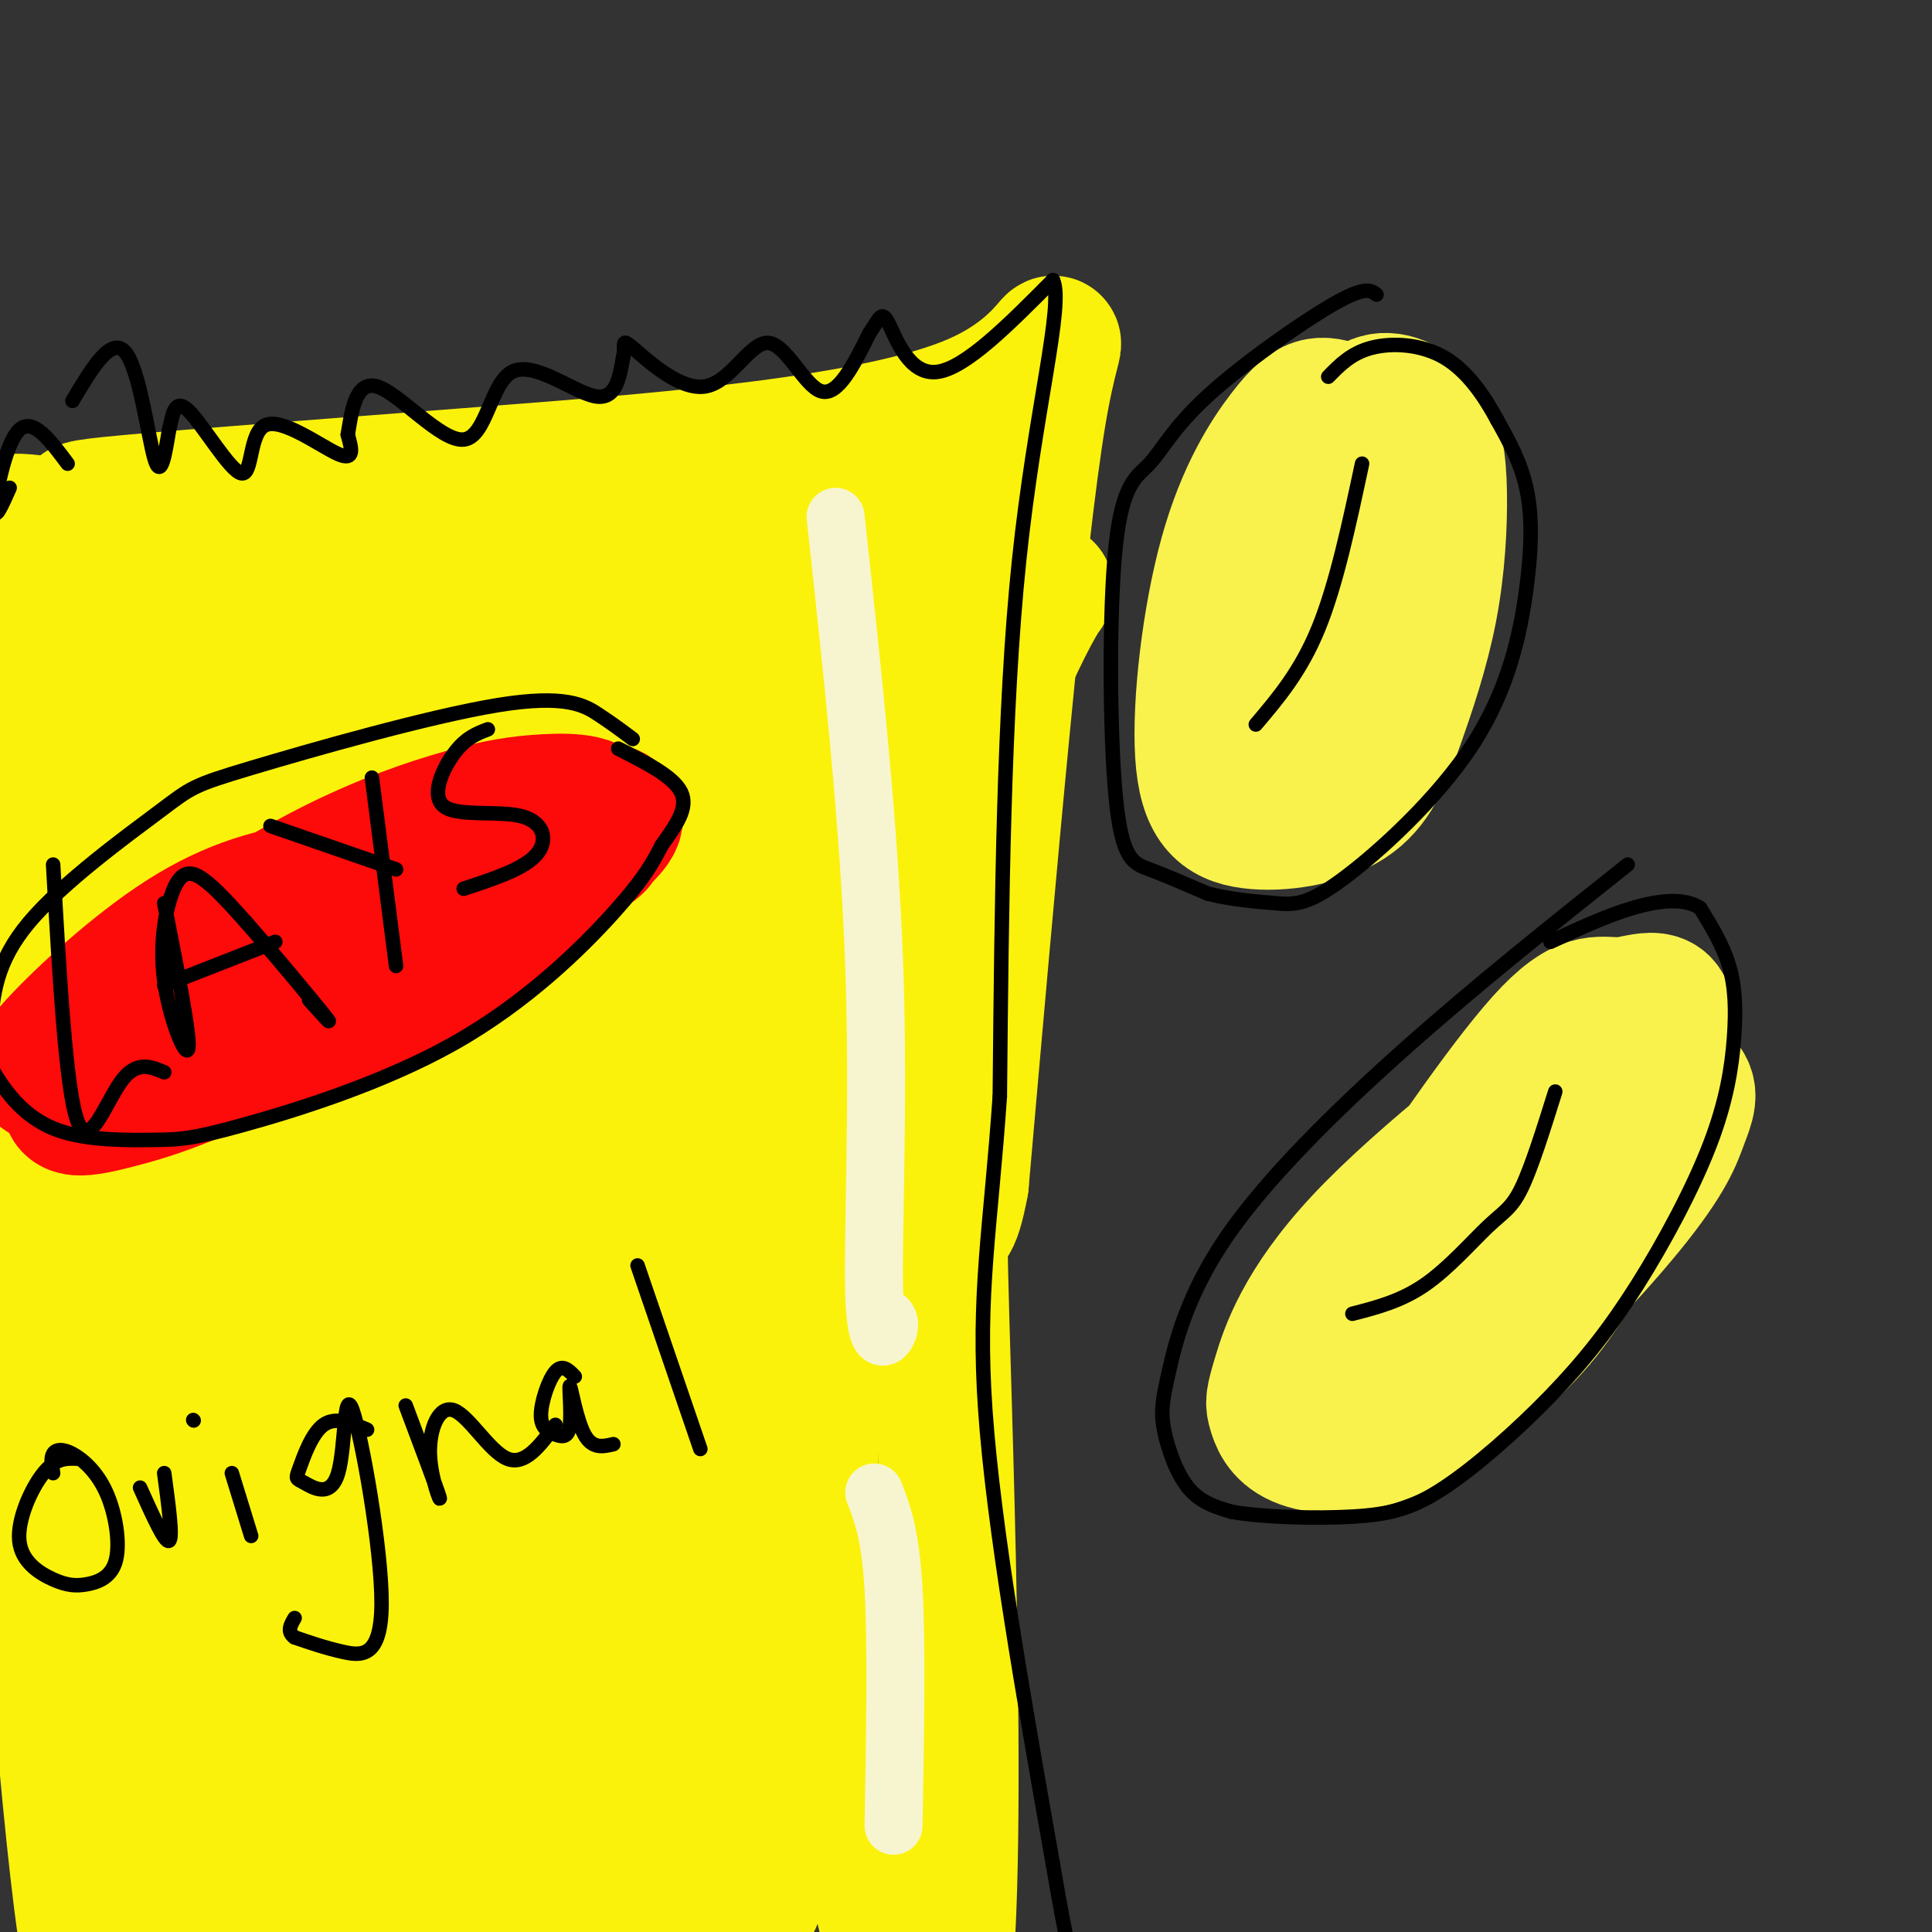 <svg viewBox='0 0 400 400' version='1.1' xmlns='http://www.w3.org/2000/svg' xmlns:xlink='http://www.w3.org/1999/xlink'><rect x="0" y="0" width="400" height="400" fill="#333333" stroke="none"/><g fill='none' stroke='#FBF20B' stroke-width='28' stroke-linecap='round' stroke-linejoin='round'><path d='M16,139c-4.643,0.149 -9.286,0.298 -8,2c1.286,1.702 8.500,4.958 31,3c22.500,-1.958 60.286,-9.131 90,-12c29.714,-2.869 51.357,-1.435 73,0'/><path d='M202,132c15.616,-5.228 18.155,-18.298 10,-2c-8.155,16.298 -27.003,61.965 -42,109c-14.997,47.035 -26.142,95.439 -31,120c-4.858,24.561 -3.429,25.281 -2,26'/><path d='M137,385c0.167,6.833 1.583,10.917 3,15'/><path d='M140,400c-2.232,-5.129 -9.311,-25.451 -14,-48c-4.689,-22.549 -6.987,-47.325 -8,-64c-1.013,-16.675 -0.739,-25.248 2,-47c2.739,-21.752 7.944,-56.684 9,-54c1.056,2.684 -2.038,42.982 -2,65c0.038,22.018 3.209,25.756 6,28c2.791,2.244 5.202,2.993 7,-12c1.798,-14.993 2.984,-45.729 3,-60c0.016,-14.271 -1.138,-12.077 -3,-13c-1.862,-0.923 -4.431,-4.961 -7,-9'/><path d='M133,186c-3.238,-3.185 -7.833,-6.648 -24,-6c-16.167,0.648 -43.907,5.409 -59,5c-15.093,-0.409 -17.540,-5.986 -21,-9c-3.460,-3.014 -7.931,-3.465 -8,-10c-0.069,-6.535 4.266,-19.153 4,-29c-0.266,-9.847 -5.133,-16.924 -10,-24'/><path d='M15,113c-0.877,-5.242 1.929,-6.348 2,-7c0.071,-0.652 -2.594,-0.852 10,-2c12.594,-1.148 40.448,-3.246 76,-6c35.552,-2.754 78.802,-6.165 99,-15c20.198,-8.835 17.342,-23.096 13,3c-4.342,26.096 -10.171,92.548 -16,159'/><path d='M199,245c-3.735,20.404 -5.073,-8.088 -4,29c1.073,37.088 4.558,139.754 -2,146c-6.558,6.246 -23.159,-83.930 -30,-141c-6.841,-57.070 -3.920,-81.035 -1,-105'/><path d='M162,174c-0.129,-17.786 0.049,-9.752 -1,-10c-1.049,-0.248 -3.326,-8.776 -7,-4c-3.674,4.776 -8.746,22.858 -12,25c-3.254,2.142 -4.690,-11.657 -3,26c1.690,37.657 6.506,126.770 9,164c2.494,37.230 2.665,22.576 5,20c2.335,-2.576 6.832,6.927 -1,-31c-7.832,-37.927 -27.995,-123.284 -38,-161c-10.005,-37.716 -9.851,-27.790 -13,-25c-3.149,2.790 -9.599,-1.556 -14,-1c-4.401,0.556 -6.753,6.014 -9,9c-2.247,2.986 -4.388,3.500 -7,20c-2.612,16.500 -5.694,48.988 -5,75c0.694,26.012 5.165,45.550 8,58c2.835,12.450 4.032,17.814 7,25c2.968,7.186 7.705,16.196 10,17c2.295,0.804 2.147,-6.598 2,-14'/><path d='M93,367c-11.120,-46.752 -39.919,-156.631 -52,-198c-12.081,-41.369 -7.442,-14.226 -7,-3c0.442,11.226 -3.313,6.537 -5,9c-1.687,2.463 -1.306,12.080 -3,26c-1.694,13.920 -5.462,32.143 2,81c7.462,48.857 26.155,128.348 23,123c-3.155,-5.348 -28.158,-95.535 -40,-142c-11.842,-46.465 -10.525,-49.207 -7,-65c3.525,-15.793 9.257,-44.637 9,-46c-0.257,-1.363 -6.502,24.753 -8,57c-1.498,32.247 1.751,70.623 5,109'/><path d='M10,318c3.315,46.535 9.104,108.373 11,86c1.896,-22.373 -0.100,-128.957 0,-175c0.100,-46.043 2.295,-31.546 9,-41c6.705,-9.454 17.919,-42.859 19,-40c1.081,2.859 -7.971,41.982 -14,97c-6.029,55.018 -9.035,125.930 -8,146c1.035,20.070 6.113,-10.703 10,-32c3.887,-21.297 6.585,-33.118 10,-71c3.415,-37.882 7.547,-101.823 8,-127c0.453,-25.177 -2.774,-11.588 -6,2'/><path d='M49,163c-5.249,5.727 -15.371,19.044 -21,30c-5.629,10.956 -6.764,19.552 -8,28c-1.236,8.448 -2.574,16.749 -3,34c-0.426,17.251 0.060,43.454 1,61c0.940,17.546 2.336,26.436 5,36c2.664,9.564 6.597,19.804 9,25c2.403,5.196 3.276,5.350 5,-3c1.724,-8.350 4.299,-25.203 6,-33c1.701,-7.797 2.528,-6.536 -1,-38c-3.528,-31.464 -11.410,-95.651 -16,-125c-4.590,-29.349 -5.887,-23.858 -8,-23c-2.113,0.858 -5.043,-2.917 -7,-2c-1.957,0.917 -2.942,6.525 -6,13c-3.058,6.475 -8.191,13.818 -3,51c5.191,37.182 20.705,104.203 28,132c7.295,27.797 6.370,16.371 3,-11c-3.370,-27.371 -9.185,-70.685 -15,-114'/><path d='M18,224c-1.615,-26.635 1.849,-36.223 5,-54c3.151,-17.777 5.990,-43.744 8,-23c2.010,20.744 3.189,88.198 8,140c4.811,51.802 13.252,87.952 18,104c4.748,16.048 5.802,11.993 8,10c2.198,-1.993 5.541,-1.925 9,-7c3.459,-5.075 7.033,-15.294 11,-54c3.967,-38.706 8.326,-105.898 10,-137c1.674,-31.102 0.664,-26.114 -3,-22c-3.664,4.114 -9.980,7.355 -14,14c-4.020,6.645 -5.744,16.694 -8,22c-2.256,5.306 -5.046,5.868 -4,27c1.046,21.132 5.927,62.833 9,84c3.073,21.167 4.337,21.799 6,25c1.663,3.201 3.725,8.971 6,12c2.275,3.029 4.765,3.317 7,2c2.235,-1.317 4.217,-4.239 6,-10c1.783,-5.761 3.367,-14.360 4,-24c0.633,-9.640 0.317,-20.320 0,-31'/><path d='M104,302c-1.326,-34.215 -4.643,-104.251 -8,-126c-3.357,-21.749 -6.756,4.789 -9,17c-2.244,12.211 -3.333,10.094 -4,30c-0.667,19.906 -0.911,61.835 -1,85c-0.089,23.165 -0.022,27.565 3,44c3.022,16.435 8.998,44.905 13,53c4.002,8.095 6.031,-4.185 8,-17c1.969,-12.815 3.878,-26.166 4,-49c0.122,-22.834 -1.543,-55.150 -4,-79c-2.457,-23.850 -5.706,-39.233 -7,-46c-1.294,-6.767 -0.634,-4.917 -3,-2c-2.366,2.917 -7.758,6.901 -12,13c-4.242,6.099 -7.336,14.313 -10,22c-2.664,7.687 -4.900,14.848 -6,29c-1.100,14.152 -1.065,35.297 0,50c1.065,14.703 3.160,22.966 5,31c1.840,8.034 3.427,15.841 6,22c2.573,6.159 6.133,10.672 9,11c2.867,0.328 5.041,-3.527 7,-9c1.959,-5.473 3.703,-12.564 4,-21c0.297,-8.436 -0.851,-18.218 -2,-28'/><path d='M97,332c-3.022,-14.703 -9.576,-37.460 -15,-50c-5.424,-12.540 -9.719,-14.864 -13,-16c-3.281,-1.136 -5.547,-1.083 -8,0c-2.453,1.083 -5.093,3.196 -7,6c-1.907,2.804 -3.081,6.300 -4,13c-0.919,6.700 -1.582,16.605 4,30c5.582,13.395 17.408,30.279 25,39c7.592,8.721 10.949,9.278 15,10c4.051,0.722 8.795,1.610 14,1c5.205,-0.610 10.869,-2.718 16,-13c5.131,-10.282 9.729,-28.737 12,-39c2.271,-10.263 2.217,-12.334 2,-28c-0.217,-15.666 -0.596,-44.928 -1,-58c-0.404,-13.072 -0.833,-9.956 -2,-10c-1.167,-0.044 -3.073,-3.249 -5,-4c-1.927,-0.751 -3.874,0.952 -6,7c-2.126,6.048 -4.432,16.441 -6,19c-1.568,2.559 -2.400,-2.716 -4,27c-1.600,29.716 -3.969,94.424 -5,120c-1.031,25.576 -0.723,12.022 1,6c1.723,-6.022 4.862,-4.511 8,-3'/><path d='M118,389c1.926,-1.445 2.742,-3.556 4,-13c1.258,-9.444 2.959,-26.219 2,-47c-0.959,-20.781 -4.577,-45.568 -8,-52c-3.423,-6.432 -6.651,5.492 -10,14c-3.349,8.508 -6.819,13.600 -9,25c-2.181,11.400 -3.071,29.108 -1,40c2.071,10.892 7.105,14.968 6,12c-1.105,-2.968 -8.348,-12.981 -4,-22c4.348,-9.019 20.286,-17.044 30,-25c9.714,-7.956 13.204,-15.845 15,-28c1.796,-12.155 1.898,-28.578 2,-45'/><path d='M145,248c-0.606,-12.381 -3.121,-20.834 -3,-14c0.121,6.834 2.879,28.955 6,49c3.121,20.045 6.606,38.013 8,31c1.394,-7.013 0.697,-39.006 0,-71'/><path d='M156,243c0.333,-8.000 1.167,7.500 2,23'/><path d='M160,229c2.822,62.089 5.644,124.178 7,110c1.356,-14.178 1.244,-104.622 -1,-127c-2.244,-22.378 -6.622,23.311 -11,69'/><path d='M155,281c-0.932,1.384 2.237,-29.656 2,-53c-0.237,-23.344 -3.878,-38.991 -7,-51c-3.122,-12.009 -5.723,-20.379 -8,-25c-2.277,-4.621 -4.231,-5.494 -10,-6c-5.769,-0.506 -15.353,-0.645 -22,0c-6.647,0.645 -10.357,2.075 -14,4c-3.643,1.925 -7.219,4.344 -10,8c-2.781,3.656 -4.767,8.547 -5,12c-0.233,3.453 1.289,5.468 2,7c0.711,1.532 0.612,2.582 5,5c4.388,2.418 13.262,6.206 20,4c6.738,-2.206 11.339,-10.404 14,-15c2.661,-4.596 3.382,-5.588 -4,-11c-7.382,-5.412 -22.865,-15.245 -36,-20c-13.135,-4.755 -23.921,-4.434 -28,-3c-4.079,1.434 -1.451,3.981 2,6c3.451,2.019 7.726,3.509 12,5'/><path d='M68,148c9.440,1.757 27.040,3.651 36,4c8.960,0.349 9.282,-0.845 5,-5c-4.282,-4.155 -13.166,-11.269 -29,-17c-15.834,-5.731 -38.617,-10.077 -45,-10c-6.383,0.077 3.635,4.577 12,7c8.365,2.423 15.076,2.768 10,0c-5.076,-2.768 -21.938,-8.649 -33,-10c-11.062,-1.351 -16.324,1.829 -19,4c-2.676,2.171 -2.764,3.335 -2,5c0.764,1.665 2.382,3.833 4,6'/><path d='M7,132c4.753,2.391 14.637,5.369 21,6c6.363,0.631 9.206,-1.086 11,-4c1.794,-2.914 2.539,-7.024 -9,-13c-11.539,-5.976 -35.363,-13.817 -25,-13c10.363,0.817 54.912,10.291 57,12c2.088,1.709 -38.284,-4.348 -57,-8c-18.716,-3.652 -15.776,-4.901 -13,-5c2.776,-0.099 5.388,0.950 8,2'/><path d='M0,109c13.696,3.828 43.937,12.398 74,18c30.063,5.602 59.949,8.237 74,10c14.051,1.763 12.268,2.653 3,0c-9.268,-2.653 -26.022,-8.849 -39,-12c-12.978,-3.151 -22.180,-3.257 -40,-2c-17.820,1.257 -44.259,3.877 -20,3c24.259,-0.877 99.217,-5.251 126,-7c26.783,-1.749 5.392,-0.875 -16,0'/><path d='M162,119c-6.783,2.326 -15.739,8.140 -22,15c-6.261,6.860 -9.825,14.767 -11,19c-1.175,4.233 0.039,4.792 5,4c4.961,-0.792 13.669,-2.937 23,-11c9.331,-8.063 19.286,-22.046 20,-23c0.714,-0.954 -7.811,11.121 -12,22c-4.189,10.879 -4.042,20.563 -4,27c0.042,6.437 -0.022,9.628 3,7c3.022,-2.628 9.130,-11.076 14,-21c4.870,-9.924 8.504,-21.326 10,-30c1.496,-8.674 0.856,-14.621 -1,-16c-1.856,-1.379 -4.928,1.811 -8,5'/><path d='M179,117c-3.270,4.535 -7.445,13.373 -9,26c-1.555,12.627 -0.489,29.044 0,40c0.489,10.956 0.401,16.450 5,-6c4.599,-22.450 13.885,-72.843 15,-78c1.115,-5.157 -5.943,34.921 -13,75'/><path d='M177,174c-2.244,12.733 -1.356,7.067 -1,3c0.356,-4.067 0.178,-6.533 0,-9'/></g>
<g fill='none' stroke='#FD0A0A' stroke-width='28' stroke-linecap='round' stroke-linejoin='round'><path d='M98,184c-10.576,-0.516 -21.152,-1.032 -31,0c-9.848,1.032 -18.970,3.614 -29,10c-10.030,6.386 -20.970,16.578 -26,22c-5.030,5.422 -4.149,6.073 -2,7c2.149,0.927 5.568,2.130 7,3c1.432,0.870 0.879,1.409 12,-2c11.121,-3.409 33.918,-10.765 49,-17c15.082,-6.235 22.449,-11.349 30,-18c7.551,-6.651 15.287,-14.840 16,-19c0.713,-4.160 -5.596,-4.292 -11,-4c-5.404,0.292 -9.902,1.006 -17,3c-7.098,1.994 -16.796,5.268 -28,11c-11.204,5.732 -23.916,13.924 -33,22c-9.084,8.076 -14.542,16.038 -20,24'/><path d='M15,226c-2.243,4.502 2.149,3.756 9,2c6.851,-1.756 16.161,-4.522 34,-14c17.839,-9.478 44.208,-25.666 56,-33c11.792,-7.334 9.007,-5.813 10,-7c0.993,-1.187 5.762,-5.084 2,-6c-3.762,-0.916 -16.057,1.147 -24,3c-7.943,1.853 -11.534,3.496 -26,12c-14.466,8.504 -39.807,23.870 -51,31c-11.193,7.130 -8.237,6.023 -5,7c3.237,0.977 6.757,4.038 17,2c10.243,-2.038 27.209,-9.175 41,-17c13.791,-7.825 24.405,-16.337 29,-22c4.595,-5.663 3.170,-8.475 1,-10c-2.170,-1.525 -5.085,-1.762 -8,-2'/><path d='M100,172c-4.568,0.217 -11.987,1.759 -21,6c-9.013,4.241 -19.619,11.180 -28,17c-8.381,5.820 -14.537,10.520 -16,14c-1.463,3.480 1.769,5.740 5,8'/></g>
<g fill='none' stroke='#000000' stroke-width='3' stroke-linecap='round' stroke-linejoin='round'><path d='M14,96c-3.600,-4.822 -7.200,-9.644 -10,-7c-2.800,2.644 -4.800,12.756 -5,16c-0.200,3.244 1.400,-0.378 3,-4'/><path d='M15,83c4.044,-6.800 8.089,-13.600 11,-10c2.911,3.600 4.689,17.600 6,22c1.311,4.400 2.156,-0.800 3,-6'/><path d='M35,89c0.721,-2.815 1.025,-6.851 4,-4c2.975,2.851 8.622,12.589 11,13c2.378,0.411 1.486,-8.505 5,-10c3.514,-1.495 11.432,4.430 15,6c3.568,1.570 2.784,-1.215 2,-4'/><path d='M72,90c0.671,-3.807 1.348,-11.324 6,-10c4.652,1.324 13.278,11.489 18,11c4.722,-0.489 5.541,-11.632 10,-14c4.459,-2.368 12.560,4.038 17,5c4.440,0.962 5.220,-3.519 6,-8'/><path d='M129,74c0.644,-2.375 -0.747,-4.313 2,-2c2.747,2.313 9.633,8.878 15,8c5.367,-0.878 9.214,-9.198 13,-9c3.786,0.198 7.510,8.914 11,10c3.490,1.086 6.745,-5.457 10,-12'/><path d='M180,69c2.143,-3.131 2.500,-4.958 4,-2c1.500,2.958 4.143,10.702 10,10c5.857,-0.702 14.929,-9.851 24,-19'/><path d='M218,58c2.356,5.000 -3.756,27.000 -7,58c-3.244,31.000 -3.622,71.000 -4,111'/><path d='M207,227c-1.911,27.533 -4.689,40.867 -3,65c1.689,24.133 7.844,59.067 14,94'/><path d='M218,386c3.333,19.822 4.667,22.378 4,23c-0.667,0.622 -3.333,-0.689 -6,-2'/><path d='M11,179c1.311,23.222 2.622,46.444 5,53c2.378,6.556 5.822,-3.556 9,-8c3.178,-4.444 6.089,-3.222 9,-2'/><path d='M34,187c2.707,13.719 5.413,27.439 5,30c-0.413,2.561 -3.946,-6.035 -5,-14c-1.054,-7.965 0.370,-15.298 2,-19c1.630,-3.702 3.466,-3.772 6,-2c2.534,1.772 5.767,5.386 9,9'/><path d='M51,191c5.089,5.756 13.311,15.644 16,19c2.689,3.356 -0.156,0.178 -3,-3'/><path d='M34,204c0.000,0.000 23.000,-9.000 23,-9'/><path d='M56,171c0.000,0.000 26.000,9.000 26,9'/><path d='M77,161c0.000,0.000 5.000,39.000 5,39'/><path d='M101,151c-2.295,0.876 -4.590,1.751 -7,5c-2.410,3.249 -4.935,8.871 -2,11c2.935,2.129 11.329,0.766 16,2c4.671,1.234 5.620,5.067 3,8c-2.620,2.933 -8.810,4.967 -15,7'/><path d='M131,153c-2.028,-1.526 -4.056,-3.051 -7,-5c-2.944,-1.949 -6.806,-4.321 -21,-2c-14.194,2.321 -38.722,9.333 -51,13c-12.278,3.667 -12.306,3.987 -19,9c-6.694,5.013 -20.056,14.718 -27,23c-6.944,8.282 -7.472,15.141 -8,22'/><path d='M-2,213c-1.224,5.321 -0.285,7.624 2,11c2.285,3.376 5.916,7.825 12,10c6.084,2.175 14.622,2.077 20,2c5.378,-0.077 7.596,-0.134 18,-3c10.404,-2.866 28.993,-8.541 44,-17c15.007,-8.459 26.430,-19.703 33,-27c6.570,-7.297 8.285,-10.649 10,-14'/><path d='M137,175c3.022,-4.222 5.578,-7.778 4,-11c-1.578,-3.222 -7.289,-6.111 -13,-9'/><path d='M16,302c-2.223,-0.087 -4.447,-0.174 -7,3c-2.553,3.174 -5.436,9.608 -5,14c0.436,4.392 4.189,6.742 7,8c2.811,1.258 4.679,1.424 7,1c2.321,-0.424 5.094,-1.437 6,-5c0.906,-3.563 -0.056,-9.677 -2,-14c-1.944,-4.323 -4.869,-6.856 -7,-8c-2.131,-1.144 -3.466,-0.898 -4,0c-0.534,0.898 -0.267,2.449 0,4'/><path d='M29,308c2.583,5.750 5.167,11.500 6,11c0.833,-0.500 -0.083,-7.250 -1,-14'/><path d='M48,305c0.000,0.000 4.000,13.000 4,13'/><path d='M40,294c0.000,0.000 0.100,0.100 0.1,0.1'/><path d='M76,296c-3.262,-1.385 -6.524,-2.769 -9,-1c-2.476,1.769 -4.166,6.692 -5,9c-0.834,2.308 -0.814,2.000 1,3c1.814,1.000 5.420,3.307 7,-2c1.580,-5.307 1.135,-18.226 3,-13c1.865,5.226 6.041,28.599 6,40c-0.041,11.401 -4.297,10.829 -8,10c-3.703,-0.829 -6.851,-1.914 -10,-3'/><path d='M61,339c-1.667,-1.167 -0.833,-2.583 0,-4'/><path d='M84,291c3.265,8.686 6.530,17.372 7,19c0.470,1.628 -1.853,-3.801 -2,-9c-0.147,-5.199 1.884,-10.169 5,-9c3.116,1.169 7.319,8.477 11,10c3.681,1.523 6.841,-2.738 10,-7'/><path d='M119,285c-1.285,-1.327 -2.570,-2.654 -4,-1c-1.430,1.654 -3.003,6.290 -3,9c0.003,2.710 1.584,3.494 3,4c1.416,0.506 2.668,0.734 3,-2c0.332,-2.734 -0.257,-8.428 0,-8c0.257,0.428 1.359,6.980 3,10c1.641,3.020 3.820,2.510 6,2'/><path d='M132,262c0.000,0.000 13.000,38.000 13,38'/></g>
<g fill='none' stroke='#F9F24D' stroke-width='28' stroke-linecap='round' stroke-linejoin='round'><path d='M278,85c-1.633,-0.646 -3.265,-1.292 -5,-1c-1.735,0.292 -3.572,1.520 -7,6c-3.428,4.480 -8.447,12.210 -12,25c-3.553,12.790 -5.639,30.641 -5,41c0.639,10.359 4.004,13.228 10,14c5.996,0.772 14.622,-0.553 20,-4c5.378,-3.447 7.508,-9.017 10,-16c2.492,-6.983 5.344,-15.379 7,-24c1.656,-8.621 2.114,-17.465 2,-24c-0.114,-6.535 -0.800,-10.759 -3,-14c-2.200,-3.241 -5.914,-5.497 -9,-5c-3.086,0.497 -5.543,3.749 -8,7'/><path d='M278,90c-3.837,5.751 -9.431,16.627 -12,27c-2.569,10.373 -2.114,20.242 -1,27c1.114,6.758 2.887,10.405 5,12c2.113,1.595 4.567,1.140 7,-2c2.433,-3.140 4.845,-8.963 7,-15c2.155,-6.037 4.052,-12.288 4,-21c-0.052,-8.712 -2.052,-19.884 -4,-23c-1.948,-3.116 -3.842,1.824 -5,11c-1.158,9.176 -1.579,22.588 -2,36'/><path d='M338,210c-21.787,16.862 -43.573,33.724 -56,47c-12.427,13.276 -15.493,22.966 -17,28c-1.507,5.034 -1.454,5.412 -1,7c0.454,1.588 1.308,4.385 5,6c3.692,1.615 10.220,2.048 18,-1c7.780,-3.048 16.811,-9.578 24,-16c7.189,-6.422 12.537,-12.737 19,-26c6.463,-13.263 14.042,-33.472 15,-42c0.958,-8.528 -4.704,-5.373 -9,-5c-4.296,0.373 -7.228,-2.036 -15,6c-7.772,8.036 -20.386,26.518 -33,45'/><path d='M288,259c-6.854,11.661 -7.488,18.313 -8,22c-0.512,3.687 -0.900,4.409 2,6c2.900,1.591 9.089,4.051 20,-3c10.911,-7.051 26.543,-23.611 35,-34c8.457,-10.389 9.738,-14.606 11,-18c1.262,-3.394 2.506,-5.966 0,-8c-2.506,-2.034 -8.761,-3.530 -17,2c-8.239,5.530 -18.462,18.086 -25,28c-6.538,9.914 -9.392,17.187 -10,22c-0.608,4.813 1.030,7.165 2,9c0.970,1.835 1.272,3.152 5,1c3.728,-2.152 10.883,-7.773 15,-15c4.117,-7.227 5.196,-16.061 6,-20c0.804,-3.939 1.332,-2.984 -1,-3c-2.332,-0.016 -7.523,-1.005 -11,0c-3.477,1.005 -5.238,4.002 -7,7'/></g>
<g fill='none' stroke='#000000' stroke-width='3' stroke-linecap='round' stroke-linejoin='round'><path d='M285,61c-1.169,-0.915 -2.338,-1.829 -9,2c-6.662,3.829 -18.815,12.403 -26,19c-7.185,6.597 -9.400,11.218 -12,14c-2.600,2.782 -5.583,3.725 -7,17c-1.417,13.275 -1.266,38.882 0,52c1.266,13.118 3.647,13.748 7,15c3.353,1.252 7.676,3.126 12,5'/><path d='M250,185c4.570,1.193 9.996,1.676 14,2c4.004,0.324 6.587,0.490 14,-5c7.413,-5.490 19.657,-16.637 27,-28c7.343,-11.363 9.785,-22.944 11,-32c1.215,-9.056 1.204,-15.587 0,-21c-1.204,-5.413 -3.602,-9.706 -6,-14'/><path d='M310,87c-2.631,-4.917 -6.208,-10.208 -11,-13c-4.792,-2.792 -10.798,-3.083 -15,-2c-4.202,1.083 -6.601,3.542 -9,6'/><path d='M337,179c-15.601,12.420 -31.202,24.839 -46,38c-14.798,13.161 -28.794,27.062 -37,39c-8.206,11.938 -10.622,21.911 -12,28c-1.378,6.089 -1.717,8.293 -1,12c0.717,3.707 2.491,8.916 5,12c2.509,3.084 5.755,4.042 9,5'/><path d='M255,313c6.197,1.127 17.189,1.446 25,1c7.811,-0.446 12.440,-1.656 19,-6c6.560,-4.344 15.051,-11.823 22,-19c6.949,-7.177 12.357,-14.053 18,-23c5.643,-8.947 11.523,-19.965 15,-29c3.477,-9.035 4.552,-16.086 5,-22c0.448,-5.914 0.271,-10.690 -1,-15c-1.271,-4.310 -3.635,-8.155 -6,-12'/><path d='M352,188c-3.289,-2.178 -8.511,-1.622 -14,0c-5.489,1.622 -11.244,4.311 -17,7'/><path d='M280,272c5.036,-1.298 10.071,-2.595 15,-6c4.929,-3.405 9.750,-8.917 13,-12c3.250,-3.083 4.929,-3.738 7,-8c2.071,-4.262 4.536,-12.131 7,-20'/><path d='M282,96c-2.667,12.500 -5.333,25.000 -9,34c-3.667,9.000 -8.333,14.500 -13,20'/></g>
<g fill='none' stroke='#F7F5D0' stroke-width='12' stroke-linecap='round' stroke-linejoin='round'><path d='M173,107c3.482,31.839 6.964,63.679 8,93c1.036,29.321 -0.375,56.125 0,68c0.375,11.875 2.536,8.821 3,7c0.464,-1.821 -0.768,-2.411 -2,-3'/><path d='M182,272c-0.333,-0.500 -0.167,-0.250 0,0'/><path d='M181,309c1.667,4.250 3.333,8.500 4,20c0.667,11.500 0.333,30.250 0,49'/></g>
</svg>
